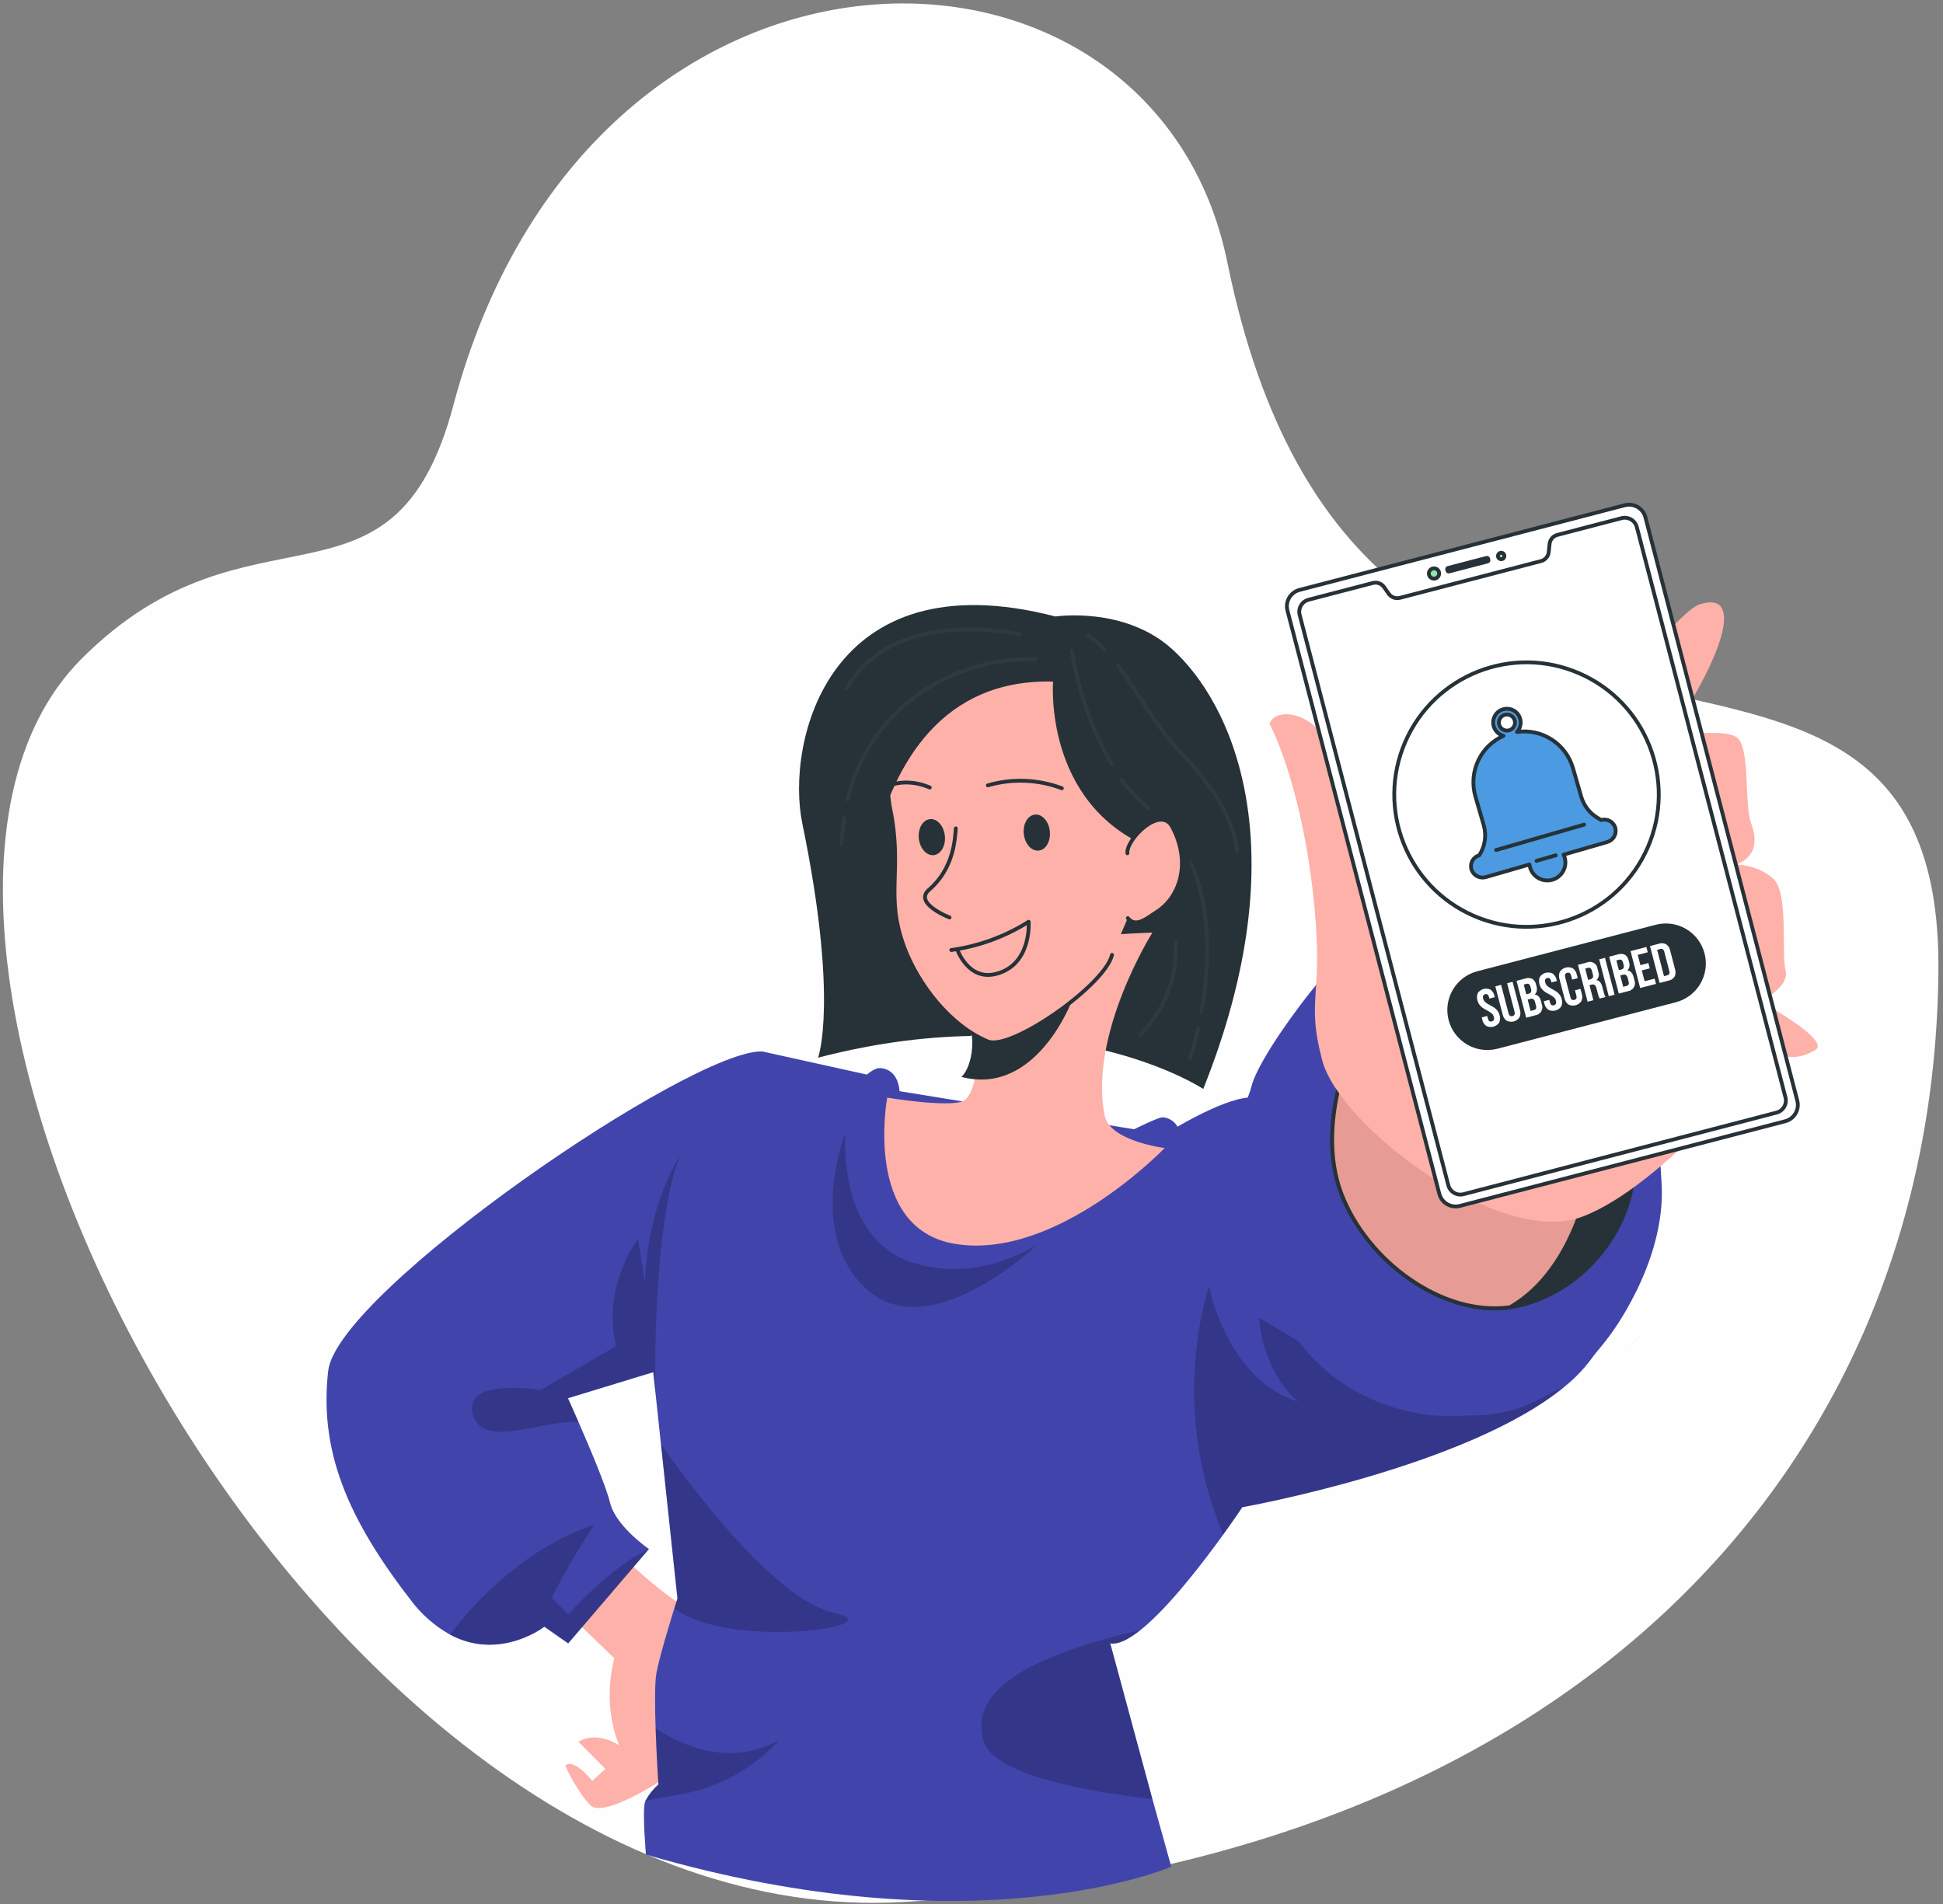 <svg width="303" height="297" viewBox="0 0 303 297" fill="none" xmlns="http://www.w3.org/2000/svg">
<rect x="0" y="0" width="303" height="297" fill="#808080" stroke="none"/>
<path d="M12.741 102.717C39.049 76.419 61.325 98.482 70.711 63.169C91.913 -16.596 179.838 -15.82 191.4 40.92C212.234 143.163 302.959 78.233 302.285 151.462C301.565 229.645 244.072 290.534 140.956 296.623C48.511 302.078 -30.847 146.29 12.741 102.717Z" fill="#FEFEFF"/>
<path d="M104.639 276.707C104.639 276.707 96.372 282.333 93.041 281.958C92.675 281.941 92.328 281.793 92.062 281.542C89.889 279.301 88.144 275.366 88.144 275.366C88.144 275.366 89.177 273.929 92.369 277.736L94.398 275.874L90.21 271.666C90.21 271.666 92.567 269.793 96.569 272.175C96.437 271.889 93.852 266.268 95.8 258.616L86.041 249.214L94.679 241.688L95.344 241.109C95.344 241.109 95.889 241.645 96.768 242.478C97.619 243.285 98.791 244.364 100.064 245.48C103.111 248.158 106.795 251.058 108.392 251.031C111.35 250.975 104.639 276.707 104.639 276.707Z" fill="#FDB1A9"/>
<path d="M248.681 211.197C247.378 213.1 245.801 214.8 244.001 216.242C244 216.242 243.999 216.242 243.998 216.242C243.997 216.243 243.996 216.243 243.995 216.244C243.995 216.244 243.994 216.245 243.994 216.246C243.993 216.247 243.993 216.248 243.993 216.249C228.788 228.838 193.733 235.058 193.733 235.058C193.733 235.058 192.561 236.819 190.757 239.326C187.515 243.824 182.206 250.734 177.878 254.197H177.87C176.044 255.666 174.387 256.518 173.14 256.288L179.713 280.58L182.656 291.124C182.656 291.124 152.431 304.311 100.729 289.23C100.729 289.23 100.145 282.483 100.582 281.042C100.603 280.977 100.624 280.904 100.652 280.832C101.174 279.873 101.859 279.01 102.675 278.283C102.675 278.283 102.387 273.946 102.239 269.529C102.123 266.099 102.092 262.626 102.344 261.079C102.711 258.85 104.341 253.468 105.16 250.822C105.452 249.884 105.642 249.288 105.642 249.288L103.069 225.194L102.328 218.255C102.328 218.255 102.317 218.127 102.29 217.894C102.29 217.842 102.284 217.789 102.275 217.722L101.869 213.999L88.572 218.061C88.572 218.061 89.281 219.616 90.228 221.802C91.976 225.797 94.543 231.885 95.115 234.296C95.161 234.492 95.217 234.685 95.285 234.875C96.52 238.389 101.201 241.579 101.201 241.579L88.611 256.296L84.886 253.698C84.412 254.051 83.91 254.366 83.387 254.641C80.939 255.97 75.802 257.923 70.194 254.939C67.751 253.568 65.629 251.691 63.972 249.433C54.046 236.583 49.784 226.117 51.178 213.799C52.571 201.481 107.89 163.586 118.862 163.98L135.188 167.586C135.539 167.294 136.497 166.537 137.23 166.575C140.199 166.727 140.276 170.176 140.276 170.176L176.862 176.114C176.862 176.114 180.653 174.216 181.314 174.248C181.791 174.28 182.253 174.431 182.657 174.688C183.06 174.944 183.393 175.299 183.624 175.718C183.624 175.718 193.102 170.041 196.156 171.363C206.181 175.69 256.087 199.942 248.681 211.197Z" fill="#4145AB"/>
<path opacity="0.2" d="M121.582 271.33C117.427 275.9 111.845 278.928 105.748 279.918C103.824 280.224 102.128 280.532 100.651 280.838C101.174 279.879 101.859 279.017 102.675 278.29C102.675 278.29 102.387 273.952 102.238 269.535C106.536 272.343 114.014 275.61 121.582 271.33Z" fill="black"/>
<path opacity="0.2" d="M105.162 250.823C105.455 249.885 105.644 249.289 105.644 249.289L103.071 225.195C106.915 230.71 120.626 249.501 130.085 251.529C139.967 253.644 113.542 257.384 105.162 250.823Z" fill="black"/>
<path opacity="0.2" d="M179.714 280.582C169.39 279.408 154.786 276.805 153.325 271.403C151.052 262.961 162.121 257.898 177.87 254.199C176.045 255.668 174.388 256.52 173.14 256.289L179.714 280.582Z" fill="black"/>
<path opacity="0.2" d="M243.993 216.251C228.788 228.84 193.733 235.06 193.733 235.06C193.733 235.06 192.562 236.821 190.757 239.328C185.596 227.015 184.805 213.307 188.518 200.483C188.518 200.483 191.22 215.107 202.429 218.582C202.429 218.582 193.849 212.192 196.843 196.807C196.843 196.807 199.768 214.915 218.821 219.915C228.087 222.344 237.136 219.652 243.993 216.251Z" fill="black"/>
<path opacity="0.2" d="M102.293 217.899L101.872 214.005L88.575 218.066C88.575 218.066 89.283 219.622 90.231 221.808C85.146 221.284 75.499 226.007 73.816 220.862C71.787 214.653 84.275 216.794 84.275 216.794L96.053 209.939C93.824 200.413 99.496 193.249 99.496 193.249L100.576 199.897C101.092 187.261 106.034 180.35 106.034 180.35C101.921 190.342 102.034 214.935 102.293 217.899Z" fill="black"/>
<path opacity="0.2" d="M101.203 241.582L88.613 256.3L84.888 253.701C84.414 254.054 83.912 254.37 83.389 254.645C80.941 255.974 75.804 257.927 70.196 254.942C74.276 249.297 82.703 240.987 92.734 237.777C90.256 241.438 88.022 245.257 86.044 249.21L88.631 251.76C88.631 251.76 95.087 244.402 101.203 241.582Z" fill="black"/>
<path opacity="0.2" d="M131.789 176.766C131.785 178.061 130.969 192.786 141.68 196.676C152.39 200.566 161.913 193.969 161.913 193.969C161.913 193.969 145.485 209.81 135.491 201.345C125.496 192.879 131.789 176.766 131.789 176.766Z" fill="black"/>
<path d="M210.021 213.64C226.809 224.73 240.341 222.677 250.935 208.408C250.935 208.408 259.753 197.041 259.128 184.774C258.504 172.506 255.575 132.507 217.353 142.734C211.063 144.417 196.381 164.08 195.144 169.482C194.578 171.952 188.685 184.522 182.964 197.533" fill="#4145AB"/>
<path d="M164.597 96.146C164.597 96.146 175.289 94.523 182.722 101.176C192.118 109.585 202.664 132.255 187.64 169.828C187.64 169.828 165.45 155.094 127.575 164.948C127.575 164.948 130.836 156.134 125.111 128.392C122.522 115.848 129.03 86.927 164.597 96.146Z" fill="#263238"/>
<path d="M148.977 193.998C164.806 196.564 181.627 179.041 181.627 179.041C181.627 179.041 173.02 177.981 172.249 173.94C169.78 161.192 179.711 145.447 179.711 145.447C179.711 145.447 141.276 146.511 147.996 155.207C149.245 156.796 150.268 158.55 151.036 160.42C153.367 166.145 151.75 170.465 150.51 171.519C150.423 171.59 150.329 171.652 150.231 171.704C147.905 172.767 138.353 171.184 138.353 171.184C138.353 171.184 134.533 191.657 148.977 193.998Z" fill="#FDB1A9"/>
<path d="M149.917 167.949C161.688 171.026 167.215 155.928 167.215 155.928C167.215 155.928 157.798 153.12 150.444 156.849C152.774 162.576 151.158 166.895 149.917 167.949Z" fill="#263238"/>
<path d="M179.796 133.937C182.659 117.863 179.476 98.573 155.013 100.171C137.535 101.313 137.679 120.476 138.835 126.196C140.781 135.816 137.992 139.605 140.99 147.686C143.143 153.492 148.149 159.987 154.038 162.419C157.662 163.916 172.331 153.622 173.416 148.916" fill="#FDB1A9"/>
<path d="M179.796 133.937C182.659 117.863 179.476 98.573 155.013 100.171C137.535 101.313 137.679 120.476 138.835 126.196C140.781 135.816 137.992 139.605 140.99 147.686C143.143 153.492 148.149 159.987 154.038 162.419C157.662 163.916 172.331 153.622 173.416 148.916" stroke="#263238" stroke-width="0.595" stroke-linecap="round" stroke-linejoin="round"/>
<path d="M149.054 129.197C148.908 131.002 148.697 135.472 144.873 138.769C142.402 140.902 148.076 143.084 148.076 143.084" stroke="#263238" stroke-width="0.595" stroke-linecap="round" stroke-linejoin="round"/>
<path d="M144.99 122.821C144.99 122.821 139.591 120.191 135.944 124.531" stroke="#263238" stroke-width="0.595" stroke-linecap="round" stroke-linejoin="round"/>
<path d="M154.05 122.481C157.845 121.38 161.895 121.54 165.592 122.935" stroke="#263238" stroke-width="0.595" stroke-linecap="round" stroke-linejoin="round"/>
<path d="M159.657 130.066C159.824 131.617 160.868 132.775 161.988 132.654C163.108 132.534 163.88 131.178 163.714 129.627C163.548 128.075 162.502 126.917 161.382 127.038C160.262 127.159 159.489 128.519 159.657 130.066Z" fill="#263238"/>
<path d="M148.346 148.162C152.638 147.567 156.754 146.064 160.419 143.752C160.419 143.752 160.922 150.495 155.275 151.898C150.944 152.974 149.265 148.029 149.265 148.029" stroke="#263238" stroke-width="0.595" stroke-linecap="round" stroke-linejoin="round"/>
<path d="M164.221 106.295C164.221 106.295 162.674 125.342 179.487 132.262L187.364 113.953L175.448 100.755L157.493 95.568C130.669 97.241 119.12 113.911 134.013 158.317C134.014 158.317 129.852 105.428 164.221 106.295Z" fill="#263238"/>
<path d="M175.812 133.071C175.58 130.929 180.995 125.478 182.827 128.977C185.95 134.941 183.675 140.14 180.447 142.177C179 143.09 177.167 144.795 175.878 143.189" fill="#FDB1A9"/>
<path d="M175.812 133.071C175.58 130.929 180.995 125.478 182.827 128.977C185.95 134.941 183.675 140.14 180.447 142.177C179 143.09 177.167 144.795 175.878 143.189" stroke="#263238" stroke-width="0.595" stroke-linecap="round" stroke-linejoin="round"/>
<path d="M143.287 130.774C143.454 132.324 144.498 133.483 145.618 133.362C146.738 133.241 147.51 131.886 147.344 130.336C147.178 128.785 146.132 127.626 145.012 127.747C143.892 127.868 143.119 129.223 143.287 130.774Z" fill="#263238"/>
<g opacity="0.2">
<path opacity="0.2" d="M131.636 127.65C131.435 128.943 131.298 130.246 131.22 131.552" stroke="white" stroke-width="0.595" stroke-linecap="round" stroke-linejoin="round"/>
<path opacity="0.2" d="M161.435 102.831C147.847 102.474 135.219 111.134 132.213 124.734" stroke="white" stroke-width="0.595" stroke-linecap="round" stroke-linejoin="round"/>
<path opacity="0.2" d="M159.009 98.948C159.009 98.948 139.414 94.339 132.066 107.338" stroke="white" stroke-width="0.595" stroke-linecap="round" stroke-linejoin="round"/>
<path opacity="0.2" d="M174.906 121.59C176.089 123.273 177.512 124.774 179.131 126.044" stroke="white" stroke-width="0.595" stroke-linecap="round" stroke-linejoin="round"/>
<path opacity="0.2" d="M167.135 101.486C168.137 107.713 170.242 113.71 173.351 119.197" stroke="white" stroke-width="0.595" stroke-linecap="round" stroke-linejoin="round"/>
<path opacity="0.2" d="M186.822 160.436C186.475 161.996 186.068 163.542 185.602 165.073" stroke="white" stroke-width="0.595" stroke-linecap="round" stroke-linejoin="round"/>
<path opacity="0.2" d="M185.691 134.539C188.872 141.597 188.652 150.379 187.347 157.807" stroke="white" stroke-width="0.595" stroke-linecap="round" stroke-linejoin="round"/>
<path opacity="0.2" d="M183.357 146.828C183.512 149.501 183.1 152.177 182.148 154.679C181.196 157.182 179.726 159.454 177.833 161.348" stroke="white" stroke-width="0.595" stroke-linecap="round" stroke-linejoin="round"/>
<path opacity="0.2" d="M174.323 103.762C177.656 108.271 180.132 113.105 183.996 117.221C188.064 121.556 192.133 126.523 192.896 132.63" stroke="white" stroke-width="0.595" stroke-linecap="round" stroke-linejoin="round"/>
<path opacity="0.2" d="M169.624 99.072C170.577 99.7 171.455 100.436 172.239 101.265" stroke="white" stroke-width="0.595" stroke-linecap="round" stroke-linejoin="round"/>
</g>
<path d="M236.659 203.666C236.273 203.754 235.879 203.819 235.48 203.876C224.962 205.376 213.164 196.66 209.187 186.186C206.042 177.92 208.795 168.538 210.291 164.525C210.768 163.267 211.109 162.534 211.109 162.534C217.449 153.473 254.33 171.196 254.758 180.964C255.187 190.731 247.464 201.303 236.659 203.666Z" fill="#263238" stroke="#263238" stroke-width="0.595" stroke-linecap="round" stroke-linejoin="round"/>
<path d="M248.199 182.275C248.199 182.275 246.103 197.792 235.481 203.867C224.963 205.367 213.165 196.652 209.188 186.177C206.043 177.911 208.796 168.529 210.292 164.516C210.292 164.515 210.293 164.514 210.293 164.513C210.294 164.512 210.294 164.512 210.295 164.511C210.296 164.51 210.297 164.51 210.298 164.51C210.299 164.509 210.3 164.509 210.301 164.51C222.726 157.416 248.199 182.275 248.199 182.275Z" fill="white"/>
<path d="M248.199 182.275C248.199 182.275 246.103 197.792 235.481 203.867C224.963 205.367 213.165 196.652 209.188 186.177C206.043 177.911 208.796 168.529 210.292 164.516C210.292 164.515 210.293 164.514 210.293 164.513C210.294 164.512 210.294 164.512 210.295 164.511C210.296 164.51 210.297 164.51 210.298 164.51C210.299 164.509 210.3 164.509 210.301 164.51C222.726 157.416 248.199 182.275 248.199 182.275Z" fill="#E69C94"/>
<path d="M248.199 182.275C248.199 182.275 246.103 197.792 235.481 203.867C224.963 205.367 213.165 196.652 209.188 186.177C206.043 177.911 208.796 168.529 210.292 164.516C210.292 164.515 210.293 164.514 210.293 164.513C210.294 164.512 210.294 164.512 210.295 164.511C210.296 164.51 210.297 164.51 210.298 164.51C210.299 164.509 210.3 164.509 210.301 164.51C222.726 157.416 248.199 182.275 248.199 182.275Z" stroke="#263238" stroke-width="0.595" stroke-linecap="round" stroke-linejoin="round"/>
<path d="M197.977 112.868C199.03 109.921 206.585 110.91 208.979 120.095C211.373 129.28 220.821 151.593 220.821 151.593C220.821 151.593 258.354 96.361 265.087 94.232C271.821 92.104 269.152 101.675 260.162 114.954C260.162 114.954 268.583 113.472 270.792 114.961C273.002 116.449 271.927 125.366 273.105 128.492C275.078 133.733 270.692 134.839 270.692 134.839C270.692 134.839 274.144 134.809 276.555 137.068C278.965 139.327 277.757 148.672 278.445 151.312C279.134 153.951 274.531 156.187 274.531 156.187C274.531 156.187 285.6 162.223 283.101 163.734C278.887 166.28 276.483 163.674 276.483 163.674C276.483 163.674 259.482 185.031 246.659 189.784C233.836 194.536 208.868 175.638 206.185 165.344C203.501 155.049 206.704 155.684 204.668 138.553C202.633 121.423 197.977 112.868 197.977 112.868Z" fill="#FDB1A9"/>
<path d="M253.383 78.794L202.654 92.001C201.246 92.367 200.402 93.805 200.769 95.213L224.452 186.184C224.818 187.592 226.256 188.436 227.664 188.069L278.393 174.863C279.8 174.497 280.644 173.059 280.278 171.651L256.595 80.679C256.228 79.272 254.79 78.428 253.383 78.794Z" fill="white" stroke="#263238" stroke-width="0.595" stroke-linecap="round" stroke-linejoin="round"/>
<path d="M224.403 89.237C224.444 89.391 224.437 89.553 224.385 89.704C224.333 89.854 224.238 89.986 224.111 90.082C223.984 90.178 223.831 90.234 223.672 90.244C223.513 90.253 223.355 90.215 223.217 90.135C223.08 90.054 222.97 89.935 222.9 89.791C222.831 89.648 222.805 89.487 222.827 89.33C222.849 89.172 222.917 89.024 223.023 88.905C223.129 88.786 223.267 88.701 223.422 88.661C223.524 88.634 223.63 88.628 223.735 88.642C223.84 88.657 223.941 88.692 224.032 88.745C224.123 88.799 224.203 88.87 224.267 88.954C224.33 89.038 224.377 89.134 224.403 89.237Z" fill="#92E3A9" stroke="#263238" stroke-width="0.595" stroke-linecap="round" stroke-linejoin="round"/>
<path d="M234.589 86.583C234.614 86.679 234.61 86.781 234.577 86.875C234.544 86.969 234.484 87.052 234.405 87.112C234.325 87.172 234.23 87.207 234.13 87.213C234.031 87.218 233.932 87.195 233.846 87.144C233.76 87.094 233.691 87.019 233.647 86.929C233.604 86.839 233.588 86.739 233.601 86.64C233.615 86.541 233.658 86.449 233.724 86.374C233.79 86.3 233.877 86.247 233.973 86.221C234.038 86.205 234.104 86.201 234.17 86.21C234.236 86.219 234.299 86.241 234.356 86.275C234.413 86.308 234.463 86.353 234.503 86.405C234.543 86.458 234.572 86.519 234.589 86.583Z" fill="#92E3A9" stroke="#263238" stroke-width="0.595" stroke-linecap="round" stroke-linejoin="round"/>
<path d="M231.837 87.008L225.815 88.577C225.714 88.604 225.653 88.707 225.68 88.808L225.728 88.992C225.754 89.094 225.857 89.154 225.958 89.128L231.981 87.558C232.082 87.532 232.142 87.429 232.116 87.328L232.068 87.143C232.042 87.042 231.938 86.981 231.837 87.008Z" fill="#92E3A9" stroke="#263238" stroke-width="0.595" stroke-linecap="round" stroke-linejoin="round"/>
<path d="M255.253 82.201L278.434 171.145C278.564 171.644 278.49 172.174 278.229 172.619C277.968 173.064 277.541 173.387 277.042 173.517L228.23 186.239C227.983 186.304 227.725 186.319 227.472 186.284C227.219 186.249 226.975 186.164 226.755 186.035C226.535 185.905 226.342 185.734 226.188 185.53C226.034 185.327 225.921 185.094 225.857 184.847L202.675 95.904C202.611 95.657 202.596 95.399 202.631 95.146C202.666 94.893 202.75 94.65 202.879 94.429C203.009 94.209 203.18 94.016 203.384 93.862C203.587 93.708 203.819 93.596 204.067 93.531L214.088 90.919C214.41 90.835 214.75 90.852 215.063 90.966C215.375 91.081 215.645 91.289 215.836 91.561L216.56 92.594C216.751 92.867 217.021 93.075 217.334 93.189C217.646 93.304 217.986 93.321 218.308 93.237L240.307 87.504C240.629 87.419 240.918 87.239 241.135 86.986C241.351 86.733 241.486 86.42 241.519 86.089L241.647 84.835C241.681 84.503 241.815 84.191 242.032 83.938C242.249 83.685 242.537 83.505 242.859 83.421L252.881 80.809C253.38 80.679 253.91 80.753 254.355 81.014C254.8 81.275 255.123 81.702 255.253 82.201Z" fill="white" stroke="#263238" stroke-width="0.595" stroke-linecap="round" stroke-linejoin="round"/>
<path d="M256.966 132.135C261.502 121.689 256.712 109.543 246.265 105.006C235.819 100.47 223.673 105.26 219.137 115.707C214.6 126.153 219.391 138.299 229.837 142.835C240.284 147.372 252.429 142.581 256.966 132.135Z" fill="white" stroke="#263238" stroke-width="0.595" stroke-linecap="round" stroke-linejoin="round"/>
<path d="M229.521 135.752C229.698 136.166 230.023 136.5 230.432 136.69C230.841 136.879 231.305 136.911 231.736 136.778L238.512 134.821C238.529 134.967 238.557 135.112 238.597 135.253C238.701 135.629 238.883 135.979 239.129 136.282C239.376 136.584 239.683 136.831 240.031 137.008C240.379 137.185 240.759 137.287 241.149 137.309C241.538 137.33 241.928 137.271 242.293 137.133C242.658 136.996 242.991 136.784 243.27 136.511C243.548 136.238 243.767 135.91 243.912 135.548C244.057 135.186 244.125 134.797 244.112 134.408C244.098 134.018 244.004 133.635 243.834 133.284L250.61 131.326C251.045 131.208 251.421 130.934 251.665 130.555C251.91 130.177 252.007 129.722 251.936 129.277C251.891 129.033 251.795 128.802 251.655 128.597C251.515 128.393 251.334 128.22 251.123 128.09C250.912 127.959 250.677 127.875 250.431 127.841C250.186 127.807 249.936 127.825 249.698 127.894L249.123 127.549C247.89 126.809 246.982 125.63 246.583 124.248L245.294 119.784C244.763 117.949 243.586 116.368 241.98 115.333C240.374 114.298 238.449 113.878 236.558 114.152C236.881 113.809 237.083 113.37 237.133 112.902C237.182 112.433 237.076 111.961 236.831 111.559C236.585 111.157 236.215 110.846 235.776 110.675C235.337 110.505 234.853 110.483 234.401 110.614C233.948 110.744 233.551 111.02 233.271 111.399C232.99 111.778 232.842 112.238 232.849 112.709C232.856 113.18 233.018 113.636 233.31 114.006C233.601 114.376 234.006 114.64 234.463 114.757C232.717 115.534 231.312 116.916 230.506 118.648C229.699 120.38 229.547 122.345 230.076 124.181L231.38 128.693C231.607 129.48 231.662 130.307 231.541 131.118C231.419 131.928 231.124 132.703 230.676 133.389C230.438 133.458 230.217 133.576 230.027 133.735C229.838 133.895 229.684 134.092 229.575 134.314C229.466 134.537 229.405 134.78 229.396 135.027C229.386 135.275 229.429 135.522 229.521 135.752ZM236.207 112.338C236.276 112.577 236.273 112.83 236.197 113.067C236.122 113.303 235.979 113.512 235.785 113.667C235.591 113.822 235.355 113.916 235.108 113.937C234.861 113.959 234.613 113.906 234.395 113.786C234.178 113.666 234.001 113.484 233.887 113.264C233.773 113.043 233.726 112.794 233.754 112.547C233.782 112.301 233.882 112.068 234.042 111.878C234.202 111.688 234.415 111.55 234.653 111.481C234.811 111.435 234.977 111.421 235.141 111.44C235.305 111.458 235.463 111.508 235.608 111.588C235.752 111.668 235.879 111.775 235.982 111.904C236.085 112.033 236.161 112.18 236.207 112.339V112.338Z" fill="#4B9AE2" stroke="#263238" stroke-width="0.595" stroke-linecap="round" stroke-linejoin="round"/>
<path d="M242.604 133.393L239.615 134.256" stroke="#263238" stroke-width="0.595" stroke-linecap="round" stroke-linejoin="round"/>
<path d="M247.028 128.607L233.321 132.567" stroke="#263238" stroke-width="0.595" stroke-linecap="round" stroke-linejoin="round"/>
<path d="M261.351 156.303L233.522 163.555C232.729 163.762 231.902 163.811 231.09 163.699C230.278 163.587 229.496 163.316 228.789 162.901C228.081 162.487 227.463 161.937 226.968 161.283C226.473 160.63 226.112 159.885 225.905 159.091C225.698 158.298 225.649 157.472 225.761 156.66C225.873 155.848 226.144 155.066 226.559 154.358C226.973 153.651 227.523 153.032 228.176 152.537C228.83 152.043 229.575 151.681 230.368 151.474L258.197 144.222C258.99 144.015 259.817 143.966 260.629 144.078C261.441 144.191 262.223 144.462 262.931 144.877C263.638 145.292 264.257 145.842 264.752 146.496C265.246 147.15 265.607 147.895 265.814 148.688C266.021 149.481 266.07 150.307 265.957 151.119C265.845 151.931 265.574 152.713 265.16 153.42C264.745 154.127 264.196 154.746 263.542 155.241C262.888 155.735 262.144 156.097 261.351 156.303Z" fill="#263238"/>
<path d="M230.457 154.869C230.67 154.556 230.989 154.331 231.354 154.236C231.72 154.141 232.108 154.181 232.446 154.351C232.767 154.59 232.987 154.941 233.062 155.335L233.109 155.513L232.255 155.736L232.196 155.498C232.169 155.342 232.089 155.2 231.969 155.097C231.855 155.033 231.722 155.016 231.596 155.049C231.471 155.081 231.363 155.162 231.295 155.272C231.241 155.421 231.24 155.584 231.292 155.733C231.346 155.96 231.471 156.164 231.649 156.316C231.878 156.497 232.126 156.653 232.389 156.781C232.614 156.898 232.832 157.028 233.043 157.168C233.225 157.295 233.387 157.45 233.523 157.626C233.68 157.832 233.792 158.069 233.853 158.321C233.98 158.703 233.956 159.118 233.787 159.483C233.571 159.797 233.25 160.022 232.882 160.118C232.514 160.213 232.124 160.173 231.782 160.005C231.456 159.77 231.233 159.418 231.158 159.023L231.065 158.67L231.92 158.447L232.027 158.858C232.125 159.231 232.329 159.376 232.641 159.295C232.954 159.214 233.062 158.986 232.964 158.613C232.91 158.386 232.785 158.183 232.607 158.032C232.378 157.85 232.13 157.694 231.867 157.566C231.643 157.448 231.424 157.319 231.213 157.179C231.03 157.052 230.869 156.897 230.733 156.721C230.577 156.515 230.464 156.278 230.404 156.026C230.276 155.647 230.295 155.235 230.457 154.869Z" fill="white"/>
<path d="M235.247 158.029C235.345 158.402 235.548 158.546 235.861 158.465C236.173 158.384 236.282 158.157 236.185 157.785L235.027 153.348L235.882 153.125L237.023 157.504C237.15 157.886 237.127 158.301 236.958 158.666C236.742 158.98 236.421 159.205 236.053 159.302C235.685 159.398 235.294 159.358 234.953 159.189C234.626 158.954 234.403 158.602 234.328 158.207L233.187 153.828L234.09 153.59L235.247 158.029Z" fill="white"/>
<path d="M238.967 152.668C239.274 152.884 239.483 153.213 239.548 153.583L239.601 153.788C239.676 154.037 239.692 154.3 239.648 154.556C239.604 154.769 239.489 154.96 239.321 155.099C239.816 155.156 240.147 155.509 240.315 156.155L240.434 156.624C240.505 156.803 240.534 156.996 240.519 157.189C240.504 157.381 240.445 157.567 240.347 157.734C240.249 157.9 240.114 158.041 239.953 158.147C239.792 158.253 239.609 158.321 239.417 158.345L237.996 158.715L236.497 152.964L237.861 152.607C238.04 152.543 238.23 152.515 238.42 152.526C238.61 152.536 238.796 152.584 238.967 152.668ZM238.015 155.071L238.367 154.978C238.443 154.965 238.514 154.936 238.578 154.894C238.642 154.851 238.696 154.797 238.738 154.733C238.807 154.573 238.812 154.393 238.752 154.229L238.669 153.908C238.641 153.746 238.56 153.598 238.439 153.486C238.383 153.448 238.319 153.424 238.252 153.416C238.185 153.407 238.117 153.415 238.054 153.437L237.619 153.551L238.015 155.071ZM238.689 157.659L239.207 157.524C239.273 157.512 239.335 157.487 239.391 157.449C239.446 157.411 239.492 157.362 239.527 157.305C239.583 157.153 239.583 156.986 239.527 156.835L239.396 156.333C239.365 156.136 239.267 155.956 239.118 155.822C239.044 155.782 238.962 155.758 238.878 155.752C238.794 155.746 238.71 155.758 238.63 155.786L238.228 155.892L238.689 157.659Z" fill="white"/>
<path d="M240.137 152.346C240.349 152.033 240.668 151.808 241.033 151.713C241.399 151.617 241.787 151.658 242.125 151.827C242.447 152.067 242.667 152.418 242.741 152.812L242.788 152.991L241.934 153.213L241.875 152.975C241.848 152.819 241.767 152.677 241.647 152.574C241.533 152.511 241.4 152.495 241.274 152.528C241.149 152.561 241.041 152.642 240.974 152.753C240.919 152.902 240.918 153.065 240.971 153.214C241.024 153.441 241.15 153.646 241.328 153.797C241.557 153.978 241.806 154.133 242.068 154.261C242.332 154.403 242.55 154.532 242.723 154.648C242.905 154.775 243.067 154.93 243.202 155.106C243.359 155.313 243.471 155.549 243.532 155.801C243.66 156.183 243.636 156.599 243.467 156.963C243.251 157.277 242.93 157.502 242.561 157.598C242.193 157.694 241.803 157.655 241.461 157.486C241.135 157.251 240.912 156.899 240.838 156.504L240.745 156.151L241.599 155.928L241.706 156.339C241.804 156.712 242.008 156.858 242.321 156.776C242.632 156.695 242.74 156.467 242.643 156.095C242.589 155.868 242.464 155.663 242.286 155.512C242.056 155.331 241.808 155.175 241.546 155.046C241.321 154.929 241.102 154.8 240.891 154.66C240.708 154.533 240.547 154.378 240.412 154.201C240.255 153.995 240.142 153.758 240.081 153.506C239.953 153.126 239.973 152.712 240.137 152.346Z" fill="white"/>
<path d="M246.669 154.982C246.796 155.364 246.772 155.78 246.602 156.145C246.387 156.459 246.065 156.684 245.697 156.78C245.329 156.876 244.939 156.836 244.598 156.668C244.272 156.432 244.048 156.081 243.973 155.686L243.193 152.694C243.066 152.312 243.09 151.897 243.259 151.532C243.474 151.218 243.795 150.993 244.164 150.897C244.532 150.801 244.922 150.841 245.263 151.01C245.59 151.245 245.813 151.596 245.889 151.992L246.035 152.55L245.179 152.774L245.019 152.158C244.921 151.779 244.715 151.631 244.402 151.712C244.09 151.794 243.986 152.023 244.082 152.401L244.891 155.507C244.988 155.88 245.193 156.026 245.505 155.944C245.817 155.861 245.925 155.635 245.828 155.263L245.613 154.442L246.468 154.219L246.669 154.982Z" fill="white"/>
<path d="M249.335 155.483C249.283 155.338 249.239 155.192 249.203 155.043L248.965 154.139C248.931 153.937 248.83 153.751 248.678 153.613C248.604 153.568 248.521 153.54 248.436 153.531C248.35 153.522 248.263 153.532 248.182 153.562L247.87 153.643L248.48 155.984L247.577 156.222L246.077 150.47L247.442 150.113C247.615 150.034 247.804 149.998 247.994 150.007C248.184 150.017 248.37 150.071 248.534 150.166C248.699 150.261 248.839 150.394 248.942 150.554C249.045 150.714 249.108 150.897 249.126 151.086L249.245 151.539C249.336 151.762 249.358 152.008 249.306 152.244C249.255 152.479 249.133 152.694 248.957 152.859C249.184 152.886 249.391 153.001 249.533 153.18C249.699 153.402 249.816 153.656 249.876 153.927L250.108 154.815C250.151 154.98 250.191 155.113 250.227 155.209C250.265 155.31 250.319 155.404 250.387 155.488L249.468 155.726C249.415 155.65 249.37 155.568 249.335 155.483ZM247.659 152.822L248.012 152.73C248.087 152.716 248.159 152.687 248.223 152.645C248.286 152.603 248.341 152.548 248.383 152.484C248.451 152.324 248.455 152.144 248.396 151.981L248.248 151.413C248.22 151.251 248.139 151.102 248.018 150.99C247.962 150.953 247.898 150.929 247.832 150.92C247.765 150.912 247.697 150.919 247.633 150.942L247.198 151.055L247.659 152.822Z" fill="white"/>
<path d="M250.285 149.375L251.784 155.127L250.88 155.365L249.381 149.613L250.285 149.375Z" fill="white"/>
<path d="M253.409 148.905C253.561 149.012 253.69 149.148 253.79 149.304C253.89 149.461 253.957 149.636 253.989 149.82L254.044 150.025C254.118 150.275 254.133 150.538 254.089 150.794C254.046 151.007 253.931 151.199 253.762 151.336C254.257 151.395 254.588 151.747 254.757 152.393L254.879 152.862C254.95 153.041 254.979 153.234 254.964 153.426C254.948 153.618 254.89 153.805 254.792 153.971C254.694 154.137 254.559 154.278 254.398 154.384C254.237 154.49 254.054 154.558 253.863 154.583L252.44 154.953L250.941 149.202L252.305 148.845C252.484 148.781 252.674 148.754 252.863 148.764C253.052 148.774 253.238 148.822 253.409 148.905ZM252.457 151.307L252.809 151.215C252.885 151.202 252.957 151.173 253.02 151.131C253.084 151.088 253.139 151.034 253.18 150.969C253.248 150.809 253.253 150.629 253.193 150.466L253.11 150.146C253.082 149.984 253.001 149.835 252.88 149.723C252.824 149.685 252.76 149.661 252.693 149.653C252.626 149.645 252.558 149.652 252.495 149.674L252.06 149.787L252.457 151.307ZM253.131 153.896L253.648 153.761C253.714 153.749 253.777 153.724 253.832 153.686C253.887 153.648 253.934 153.599 253.969 153.542C254.024 153.39 254.024 153.224 253.969 153.072L253.838 152.571C253.808 152.373 253.71 152.192 253.559 152.059C253.485 152.019 253.404 151.995 253.32 151.989C253.236 151.983 253.151 151.995 253.072 152.024L252.67 152.129L253.131 153.896Z" fill="white"/>
<path d="M257.054 150.197L257.269 151.02L256.029 151.343L256.467 153.028L258.028 152.621L258.242 153.442L255.777 154.085L254.277 148.333L256.743 147.691L256.958 148.513L255.396 148.92L255.813 150.523L257.054 150.197Z" fill="white"/>
<path d="M258.733 147.171C258.914 147.109 259.106 147.086 259.297 147.103C259.487 147.12 259.672 147.177 259.839 147.269C260.16 147.503 260.379 147.851 260.452 148.241L261.21 151.15C261.337 151.526 261.316 151.937 261.15 152.298C261.05 152.461 260.917 152.601 260.759 152.708C260.601 152.816 260.422 152.889 260.234 152.923L258.806 153.296L257.307 147.545L258.733 147.171ZM259.493 152.238L260.002 152.105C260.066 152.093 260.126 152.067 260.179 152.029C260.233 151.991 260.277 151.942 260.309 151.885C260.367 151.739 260.37 151.576 260.317 151.427L259.537 148.437C259.511 148.281 259.429 148.14 259.307 148.04C259.251 148.006 259.189 147.985 259.124 147.978C259.059 147.97 258.994 147.977 258.932 147.997L258.422 148.13L259.493 152.238Z" fill="white"/>
<path opacity="0.2" d="M253.707 210.175C254.897 209.199 255.679 208.554 255.934 208.352C255.67 208.583 254.9 209.251 253.707 210.175Z" fill="black"/>
</svg>

